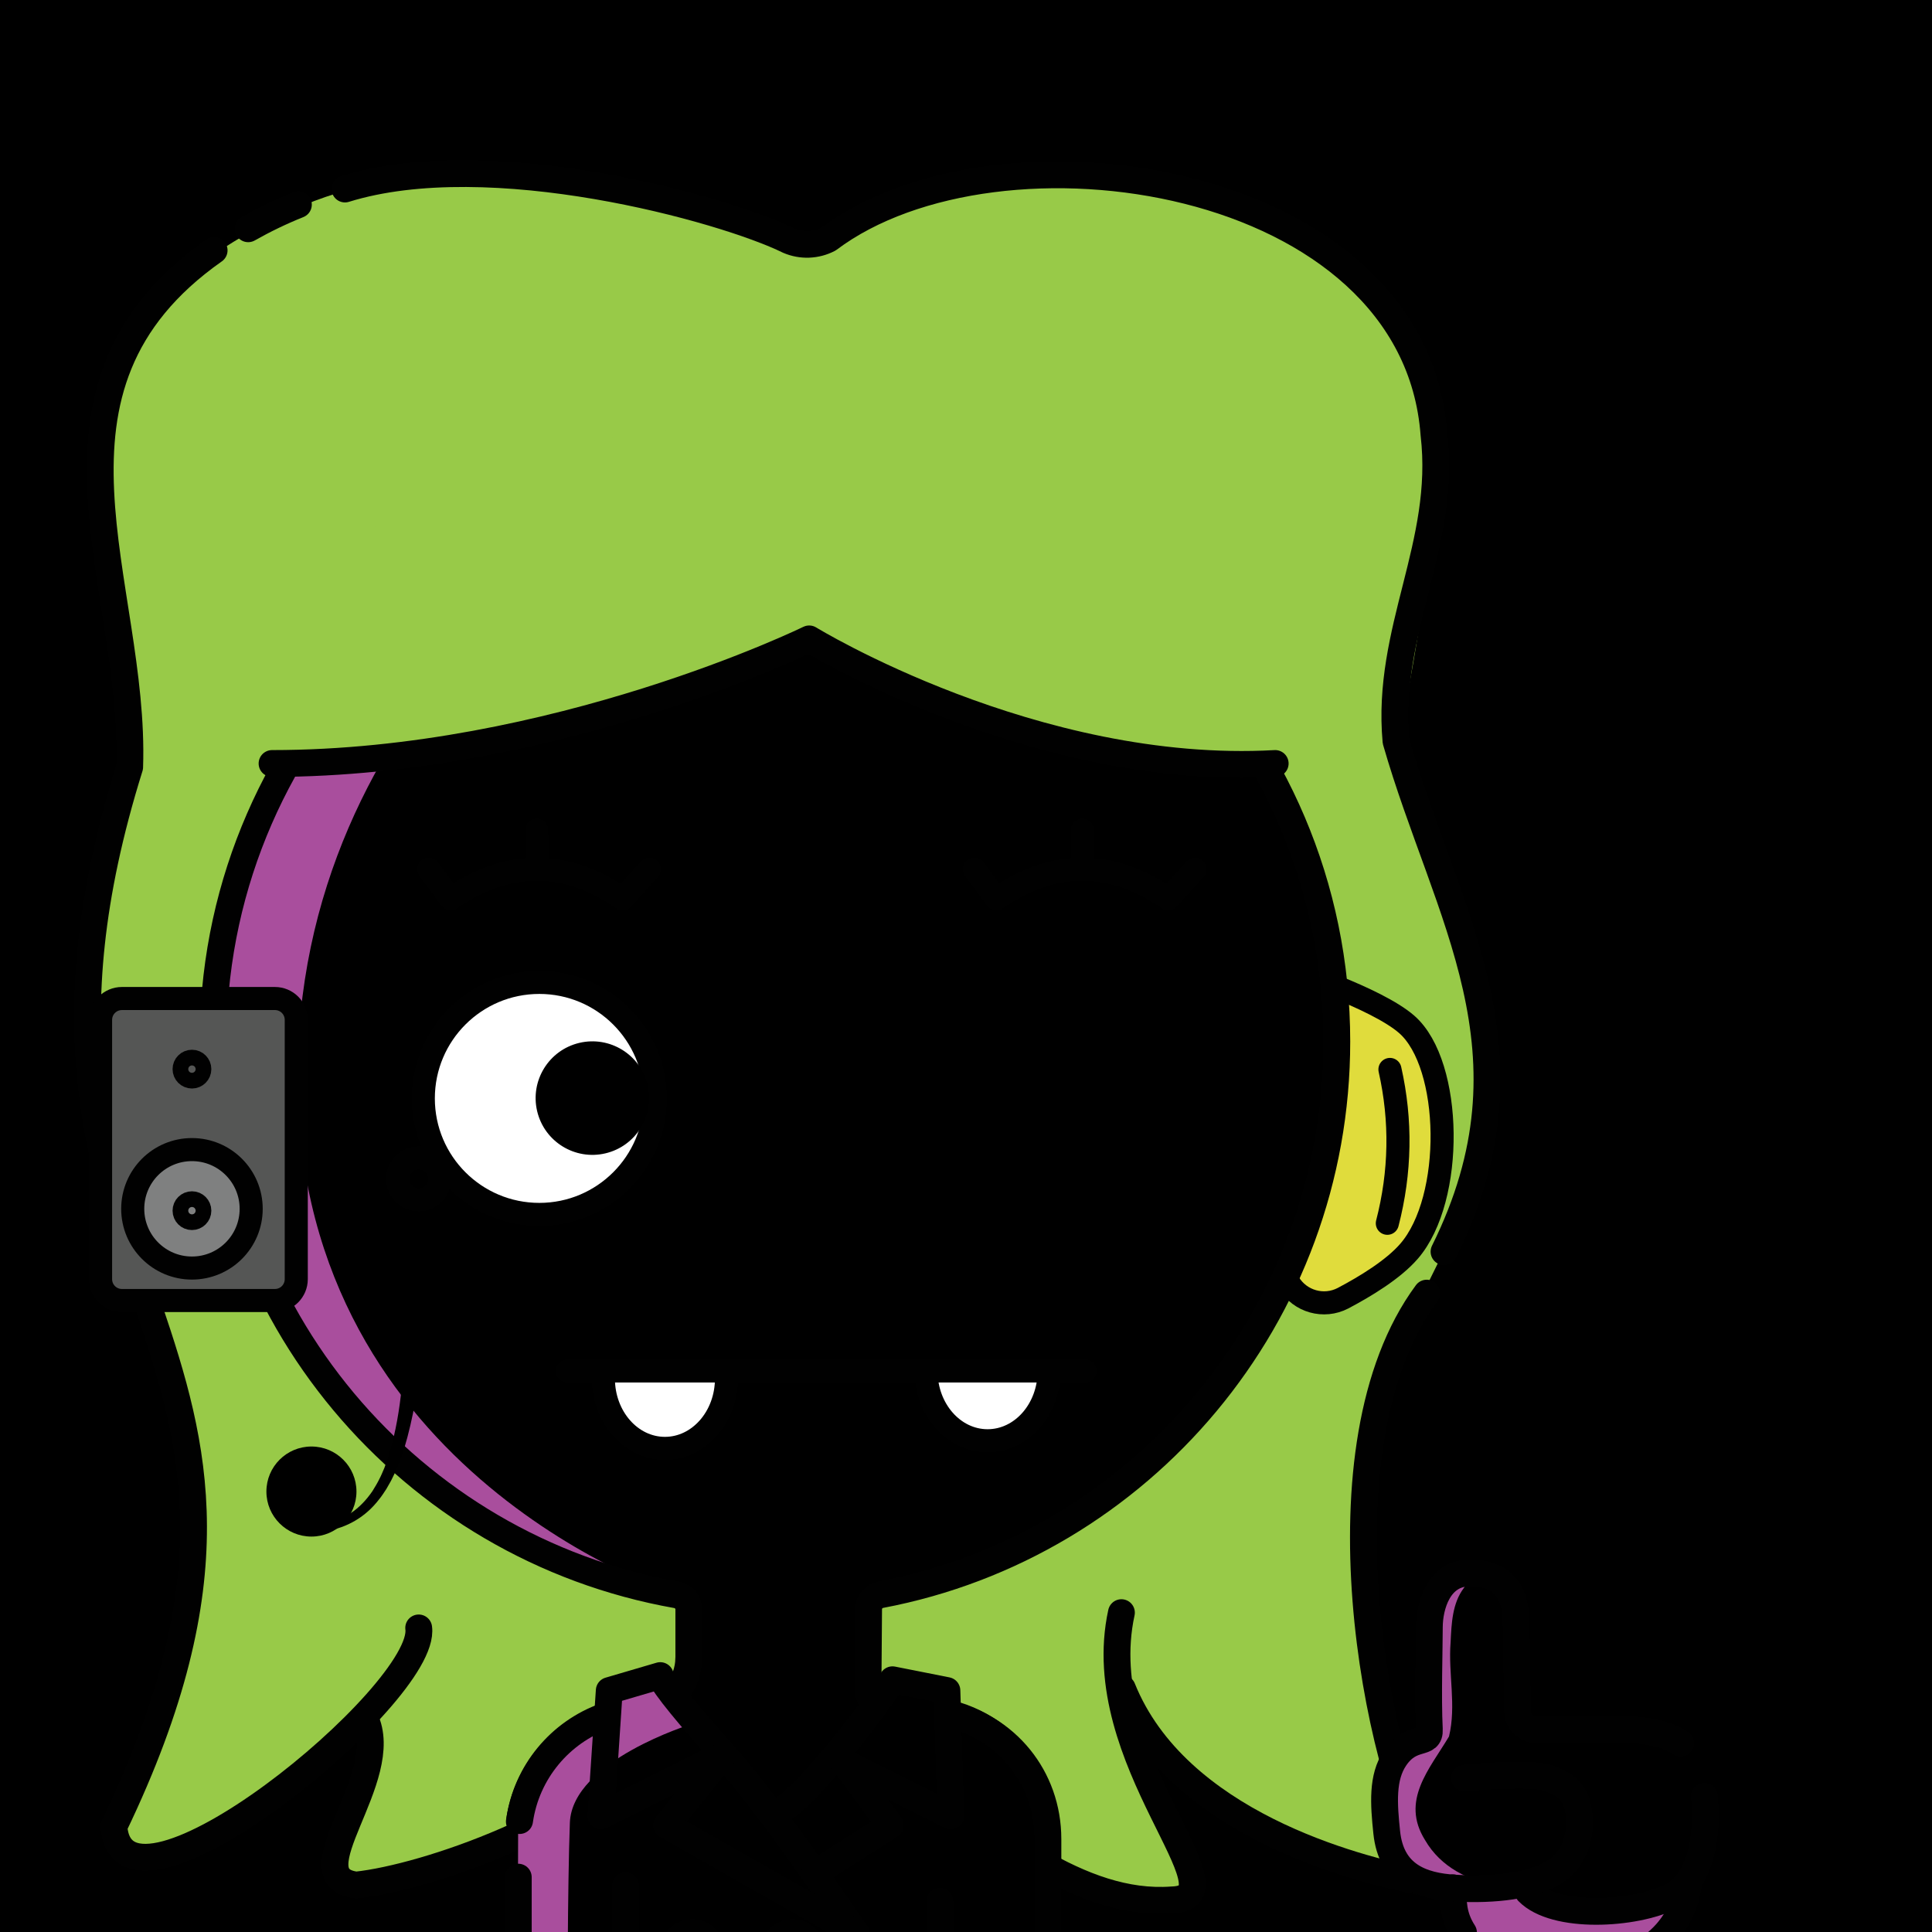 <svg version="1.1" xmlns="http://www.w3.org/2000/svg" xmlns:xlink="http://www.w3.org/1999/xlink" width="1080px" height="1080px"><style>.s{fill:none;stroke:#010101;stroke-width:15;stroke-linecap:round;stroke-linejoin:round;stroke-miterlimit:10}.sw{stroke:#fff}.t{stroke-width:10}.b{fill:#000}.w{fill:#fff}.sh{fill:#a94e9d78;mix-blend-mode:multiply}.hr{fill:#2B1912}#sc{clip-path:url(#bc)}.t{stroke:#66000080;stroke-width: 8}.bbg{fill:hsl(13deg 30% 76%)}.bsh{fill:#A94E9D7F;mix-blend-mode:multiply}.gl{fill:hsl(333deg 60% 60%)}.ht{fill:hsl(178deg 39% 50%)}.sht{fill:hsl(42deg 39% 50%)}.hr{fill:#98CA48}#fc,#lf,#rf,#pp{transform:translate(76px, 195px) scale(0.86)}</style><linearGradient id="bg" gradientUnits="userSpaceOnUse" x1="0" y1="1080" x2="1080" y2="0"><stop offset="0" style="stop-color:hsl(122deg 20% 60%)"/><stop offset="1" style="stop-color:hsl(242deg 20% 60%)"/></linearGradient><rect style="fill:URL(#bg)" width="1080" height="1080"/><g class="fg"><path class="hr" d="M451,135c0,0-174-78-299-12S59.96,244.65,72.48,428.82C37,633,52,602,90,743s-21.65,252.98-26.32,277.99c-4.68,25.01,22.43,26.23,54.66,4.23c32.22-22,88.22-73.78,90.22-58.89c2,14.89-26.44,66.44-18.22,79.11c8.22,12.67,45.33,10,118.44-33.11c73.11-43.11,88.67-84,169.11-42.44c0,0,118,82,152.44,86.89c34.44,4.89,48,13.56,15.56-53.11c-32.44-66.67,3.33-18.44,24.44-2.89c21.11,15.56,133.11,66.44,129.11,46.67c-4-19.78-46-109.11-39.33-193.11c6.67-84,35.56-130.67,55.56-172c20-41.33,24-135.56-33.78-268.44C814.33,249,817.44,165,692.11,114.33S451,135,451,135z"/><g class="s"><path d="M119.7,139.97C10.09,217,76.01,326.31,72.48,428.82c-92.01,294.15,124.11,315.63-8.81,592.17c4.58,65.45,175.53-73.91,170.38-110.97"/><path d="M166.8,114.38c-9.82,3.94-19.2,8.48-28.06,13.5"/><path d="M807.22,699.69c55.45-111.74,1.3-187.56-26.85-285.37c-5.67-62.14,28.45-109.87,21.23-171.48C790.83,96.54,558.01,62.3,463.2,133.61c-6.97,3.62-15.18,3.94-22.41,0.83c-36.45-17.91-166.94-53.93-247.95-28.78"/><path d="M627.4,943.86c30.33,75.24,130.35,100.95,165.9,107.83c5.33,1.03,9.63-4.32,7.49-9.31c-31.29-54.21-66.91-233.45-3.25-319.51"/><path d="M203.93,960.48c16.43,33.32-40.24,88.84-4.78,93.28c39.35-4.18,129.43-35.49,165.17-79.87c98.43-80.02,187.36,95.89,290.83,88.17c41.65-1.11-46.33-77.92-28.27-160.58"/></g><g id="rf"><g class="s"><path style="fill:#E0DC3C" d="M751.6,424.7c-38.2,60.8-39,121.6-2.2,182.5c7.3,12.1,22.7,16.4,35.2,9.9c14.4-7.6,32.6-18.6,42.9-30.5c29.6-34.1,28.2-121.4-1.4-147.4c-10.1-8.9-30.1-18-44.9-24C770.4,410.8,757.8,414.8,751.6,424.7z"/><path d="M815.1,468.4c7.5,33.3,6.9,66.7-1.7,100"/></g></g><path class="bbg" d="M385.89,878.33c0,0,3.11,58.67-7.71,71.02c-14.6,16.66-44.29-0.48-62.89,23.72s-25.56,39.49-25.7,55.93s0,99.56,0,99.56h295.51v-99.11c0,0,1.75-28.98-19.4-51.38c-21.14-22.4-79.07-14.04-79.81-24.18c-0.74-10.14,0-80.44,0-80.44L385.89,878.33z"/><circle class="bbg" cx="433.2" cy="583.66" r="315.49"/><path class="bsh" d="M355.86,277.86c0,0-192.19,109.8-189.52,328.47C169,825,378.18,891.52,378.18,891.52S119.13,830.33,118.33,593C117.51,345,355.86,277.86,355.86,277.86z"/><g class="s"><path d="M592.34,855.71"/><path d="M242.33,1079.57"/><path d="M226.81,1079.57"/><path d="M436.76,1125.54H289.87c0,0-0.15,0-0.29,0c0-2.16,0-4.32,0-4.32v-71.24"/><path d="M585.09,1125.54"/><line x1="353.59" y1="1125.54" x2="353.59" y2="1054.8"/><line x1="518.59" y1="1054.8" x2="518.59" y2="1125.55"/><path d="M290.32,1018.29c5.06-35.43,35.53-62.67,72.36-62.67h0c12.33,0,22.32-15.99,22.32-28.32h0.06l0-27.66c0-4.03-2.92-7.41-6.88-8.12c-148.69-26.28-261.27-157.15-259.02-313.9c2.45-170.06,141.71-308.25,311.78-309.45c174.5-1.23,316.34,139.86,316.34,314.07c0,153.37-109.6,281.67-254.95,309.21c-3.89,0.74-6.75,4.07-6.78,8.03l-0.34,44.27h-0.06c0,6.55,5.31,11.86,11.86,11.86H513c40.37,0,72.1,32.73,72.1,73.1c0,0,0,58.17,0,89.05c0,4.3-3.49,7.77-7.79,7.77H436.76"/></g><path class="bbg" d="M951.1,1003.2c-1.1-54.3-69.2-23.9-99.6-38.9c-6.2-26.4,8.3-81.8-32.9-80.9c-28.6,13.5-15.4,59.6-18.1,86.1c-18.5,18-39.1,42.6-18.4,71.5c6.5,8.8,16.3,16,27.2,18.3c-2.2,16.3,13,30,24.5,36C905.4,1126.5,953.6,1074.9,951.1,1003.2z"/><path class="bsh" d="M934,1072.9c1.8-7.2-5.5-11.8-11.7-9c-28.4,14.8-57.2,1.3-84.2-9.5c-17-2.9-32.7-10.6-41.5-25.8c-13.8-22.1,2.5-39.6,13.4-57.9c4.2-17.2-0.5-35.1,0.9-52.7c0.5-10.3,0.9-21.7,7.4-30.3c1.2-1.6,1-3.2,0.2-4.5c-12.5-8.3-17.9,18-18.9,27.1c-5.8,20.6,5.8,46.3-7.8,63.7c-7.3,7.3-12.6,16.1-14.4,26.2c-5.1,26.8,11.9,52.9,36.3,63.4c-9,14,10.8,27.9,20,31.4C871,1109,917.6,1095.5,934,1072.9z"/><g class="s"><path d="M952.7,1004.2c2.3,21-1.8,47.6-18.6,56c-20.4,10.2-64.9,12.7-79.9-2.7"/><path d="M888.4,966.6c14.2,0.1,37.5-1.5,51.1,7.8"/><path d="M818.1,1080.3c-6-9.3-5.8-17.3-5.8-25"/><path d="M944,1051.4c-1.6,20.2-16.5,42.5-48.3,47.8c-17.4,2.9-40,3.6-57.3-3.1"/><path d="M818.7,994c4.9-0.8,38.7-3.3,47,0c8.3,3.3,17.1,7,17.2,24.3c0.1,14.8-6.7,23.5-13.9,28.1c-12.2,7.8-33.4,10.3-55.5,9.1c-19.1-1.1-35.8-7.4-38.3-31.1c-1.7-16.1-2.7-30.8,4.6-41.6c9.3-13.8,19.7-6.5,19.2-16.1c-0.9-17.8,0-45.1,0-57s5.2-30.4,22.5-30.4c24.4,0,25.8,18.2,26,28.4l0.8,48.6c0.1,6,5,10.7,10.9,10.7l29.1-0.3"/></g><path class="sht" d="M370,939l-29.42,6.04l-2.91,18.63c0,0-47.67,18.67-47.67,50.33c0,31.67,0,112.67,0,112.67l294.33-1l1-109.33c0,0-14-43.33-53.33-57.33c-2.67-16.67-27.67-25.33-33.33-17.33c-5.67,8-61.33,71-61.33,71L370,939z"/><path class="bsh" d="M386.56,963.78c0,0-66.67,20.44-68,55.11c-1.33,34.67-1.33,109.78-1.33,109.78l-27.89-0.56l0.33-116.78c0,0,22.67-49.78,50.67-52.89c-2.22-17.78,20.89-24.89,28.44-15.56C376.33,952.22,386.56,963.78,386.56,963.78z"/><g class="s"><path d="M436.68,1124.8H290.01c0,0-0.15,0-0.29,0c0-2.16,0-4.32,0-4.32v-71.14"/><path d="M585.79,1124.8"/><line x1="349.65" y1="1124.8" x2="349.65" y2="1054.15"/><line x1="525.38" y1="1062.86" x2="525.38" y2="1124.8"/><path d="M529.73,958.01c32.6,7.31,56.06,35.3,56.06,70.1c0,0,0,58.08,0,88.92c0,4.3-3.48,7.76-7.78,7.76l-141.33,0"/><path d="M290.46,1017.7c3.87-27.12,22.65-49.44,47.78-58.38"/><path d="M478,1124.8c0,0,2.39-19.17,0.53-44.21c-9.5-13.18-45.77-68.16-74.04-99.86c-18.3-20.52-33.25-38.14-35.4-44.06l-28.51,8.37l-4.67,70.03l68.58-34.34"/><path d="M466.26,982.45l65.25,32.61l-2.18-70.03L498.9,939c-8.27,13.4-44.43,61.45-61.26,72.31"/><line x1="469.06" y1="981.43" x2="497.69" y2="1020.34"/><line x1="455.4" y1="1047.29" x2="497.69" y2="1020.34"/><line x1="404.49" y1="980.72" x2="372.64" y2="1020.34"/><line x1="478.53" y1="1080.58" x2="372.64" y2="1020.34"/><circle cx="387.01" cy="1090.86" r="10.56"/><circle cx="443.05" cy="1090.86" r="10.56"/></g><g id="fc"><path d="M191.88,550.03c-1.1,31.51-2.28,63.13-5.21,94.59c-2.02,21.12-4.74,42.23-10.23,62.84c-2.03,7.75-4.74,15.52-7.97,22.86c-0.59,1.22-2.11,4.32-2.69,5.49c-0.65,1.23-2.34,4.09-3.04,5.34c-1.47,2.22-3.03,4.68-4.74,6.74c-8.6,11.26-20.75,18.48-34.75,20.61c-1.97,0.27-4.1,0.42-6.08,0.64c-1.43,0.04-4.64,0.07-6.07,0.1c0,0,0-4.21,0-4.21c1.34-0.05,4.43-0.31,5.71-0.37c1.84-0.31,3.8-0.53,5.61-0.86c0,0,3.65-0.9,3.65-0.9c4.73-1.23,9.42-3.38,13.52-6.06c5.66-3.76,10.38-8.81,14.19-14.44c1.54-2.46,3.37-5.51,4.63-8.16c1.03-1.88,2.2-4.91,3.09-6.89c9.99-26.6,11.98-55.36,13.51-83.55c1.41-31.28,1.08-62.57,0.69-93.92C175.7,549.87,191.88,550.03,191.88,550.03L191.88,550.03z"/><circle cx="114.06" cy="742.77" r="29.27"/><circle class="s w" cx="262.19" cy="487.23" r="75.41"/><ellipse transform="matrix(0.973 -0.23 0.23 0.973 -104.008 81.189)" cx="296.64" cy="487.23" rx="36.9" ry="36.9"/><circle class="s" cx="183.79" cy="539.53" r="13.65"/><g class="s"><path class="w" d="M383.85,669.34c0,25.06-17.91,45.38-40.01,45.38c-22.1,0-40.01-20.32-40.01-45.38"/><path class="w" d="M593.58,664.38c0,25.06-17.91,45.38-40.01,45.38s-40.01-20.32-40.01-45.38"/><line x1="280.4" y1="664.38" x2="617" y2="664.38"/></g><path d="M550.41,487.21c11.36,7.52,22.27,14.66,33.45,19.78c11.18,5.14,22.44,8.02,33.59,8.13c11.16-0.12,22.41-3,33.59-8.14c11.18-5.13,22.09-12.26,33.46-19.77l0.18-0.12c3.36-2.22,7.89-1.3,10.11,2.07c1.68,2.55,1.55,5.76-0.06,8.13c-8.21,12.03-18.76,22.81-31.78,31.17c-12.92,8.34-28.86,14.07-45.49,14.1c-16.63-0.04-32.57-5.76-45.48-14.11c-13.02-8.36-23.57-19.13-31.79-31.16c-2.27-3.33-1.42-7.87,1.9-10.14c2.52-1.73,5.75-1.66,8.15-0.07L550.41,487.21z"/><g class="s"><path d="M333.74,338.23l-17.39,19.25c-37.25-25.66-74.51-25.66-111.76,0l-14.28-19.25"/><line x1="260.47" y1="312.86" x2="260.89" y2="338.23"/><path d="M688.41,338.23l-17.39,19.25c-37.25-25.66-74.51-25.66-111.76,0l-14.28-19.25"/><line x1="615.14" y1="312.86" x2="615.56" y2="338.23"/></g></g><path class="hr" d="M453,355c0,0-233.33,97.33-305.33,69.33C129,307.67,271,227,466.33,239.67c195.33,12.67,251.33,118,249.33,186.67C552.33,428.33,453,355,453,355z"/><path class="s" d="M152.08,426.8c157.94,0,300.26-69.65,300.26-69.65s125.73,77.17,260.5,69.65"/><g id="lf"><g class="s"><path style="fill:#555655" d="M90.3,618.6H-9.1c-7.7,0-13.9-6.2-13.9-13.9V436.2c0-7.7,6.2-13.9,13.9-13.9h99.4c7.7,0,13.9,6.2,13.9,13.9v168.5C104.2,612.4,98,618.6,90.3,618.6z"/><circle style="fill:#7F8080" cx="36.4" cy="559" r="38.5"/><circle cx="36.4" cy="468.2" r="5.1"/><circle cx="36.4" cy="560.2" r="5.1"/></g></g><g id="pp"></g></g></svg>